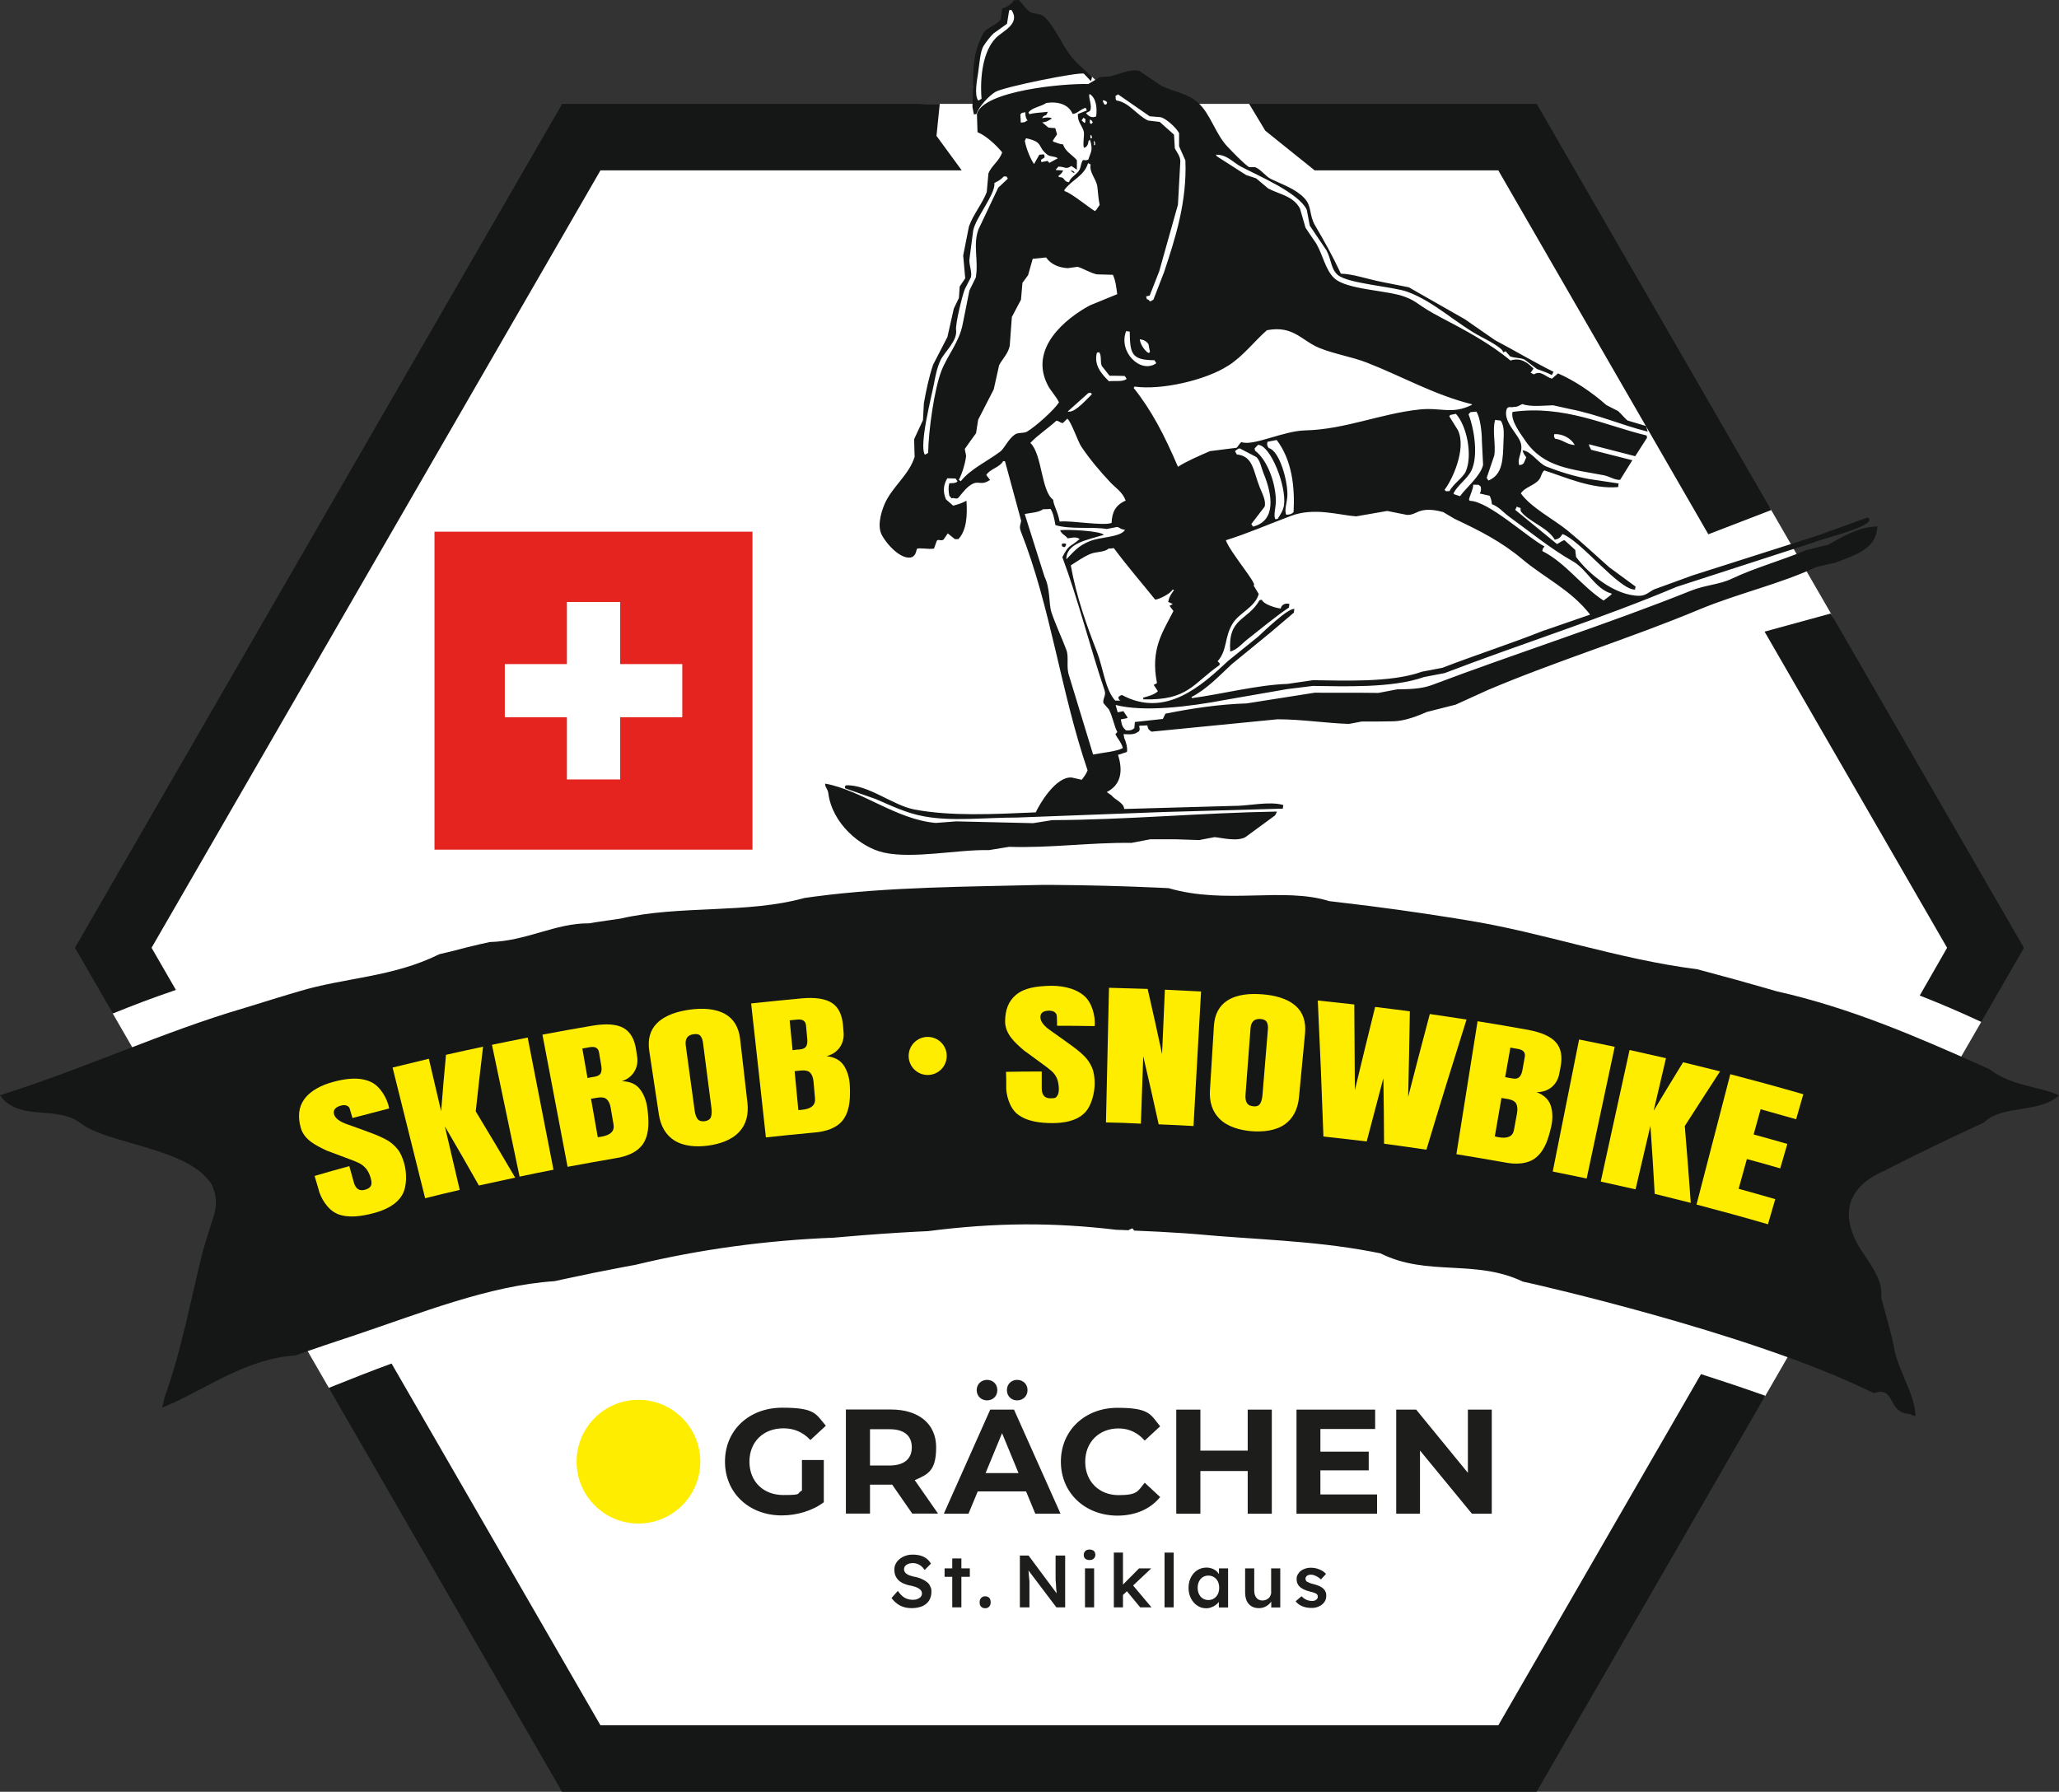 <?xml version="1.0" encoding="UTF-8"?>
<svg id="Ebene_1" xmlns="http://www.w3.org/2000/svg" version="1.1" viewBox="0 0 1827.3 1590.3">
  <rect x="0" y="0" width="1827.3" height="1590.3" fill="#333333" stroke="none"/>
  <!-- Generator: Adobe Illustrator 30.0.0, SVG Export Plug-In . SVG Version: 2.1.1 Build 123)  -->
  <defs>
    <style>
      .st0, .st1 {
        fill: #fff;
      }

      .st0, .st2, .st3 {
        fill-rule: evenodd;
      }

      .st4, .st2 {
        fill: #151616;
      }

      .st5, .st6 {
        fill: #ffed00;
      }

      .st5, .st7, .st8 {
        display: none;
      }

      .st9, .st7, .st3 {
        fill: #e5231f;
      }

      .st10 {
        fill: #1d1d1c;
      }
    </style>
  </defs>
  <g id="Ebene_3">
    <polygon class="st1" points="1108.6 92.2 1038.6 92.2 991.6 74.7 975.9 74.7 969.3 68.2 955.8 59.6 902.3 4.2 891.5 8.7 891.5 16.6 883.2 25.5 870.6 37.9 866.3 62.4 863.7 77 866.3 91 863.7 92.2 821.4 92.2 700.3 104.5 525.7 113.8 473.1 210.2 293.8 505.1 94.5 832.6 100.1 899.6 291.8 1231.7 350 1297.3 511.7 1546.4 746.3 1570 1334.7 1560 1466.3 1357.5 1566.7 1238.8 1631.9 1125.8 1628.1 1081.3 1652.9 1038.4 1701.1 1005.9 1758.3 907 1752.8 825.3 1624.9 544.5 1571.9 452.7 1497.3 356.9 1338.2 122.3 1147 118.8 1108.6 92.2"/>
  </g>
  <g id="Ebene_11" data-name="Ebene_1">
    <polygon class="st4" points="1166.7 151.2 1329.7 151.2 1516.1 474.2 1571.9 452.7 1363.8 92.2 1108.6 92.2 1122.9 116 1166.7 151.2"/>
    <g>
      <path class="st4" d="M1703.7,883.6c18.6,7.2,36.8,15.1,54.6,23.4l37.9-65.7-171.4-296.8-58.8,16.1,162,280.6-24.3,42.4Z"/>
      <path class="st4" d="M152.7,879.8c1.1-.4,2.3-.8,3.4-1.2l-21.6-37.4L532.9,151.2h320.6l-22.4-30.6,2.9-28.4h-335.1L66.5,841.2l33.7,58.3c17.3-7,34.8-13.7,52.5-19.7Z"/>
      <path class="st4" d="M1509.6,1219.6l-179.9,311.7h-796.8l-185.4-321.1c-18.4,6.7-36.9,14.1-55.7,21.6l207,358.5h864.9l202.9-351.5c-19.6-7-38.9-13.4-57-19.2Z"/>
    </g>
    <circle class="st9" cx="691.7" cy="951" r="12.8"/>
    <g>
      <polygon class="st3" points="385.6 754.1 667.8 754.1 667.8 471.9 385.6 471.9 385.6 754.1"/>
      <polygon class="st0" points="448 589.4 503.1 589.4 503.1 534.3 550.4 534.3 550.4 589.4 605.5 589.4 605.5 636.6 550.4 636.6 550.4 691.8 503.1 691.8 503.1 636.6 448 636.6 448 589.4"/>
    </g>
    <path class="st2" d="M866.5,101.2c2.2-6.5,10.9-16,16.8-19.6,7.3-4.4,74-17.9,78.6-16.2,2,2.1,4,4.2,5.9,6.2.2,0,.3-.1.5-.1.3-1.1.6-2.2.9-3.3-6.4-6-15.1-13-20.3-20.4-7.7-10.9-12.3-22.5-20.9-31.8-3.8-4.1-8.9-3.5-13.1-4.9-2.5-.8-8.8-9.1-10.6-11.1-1.6,0-3.1.2-4.7.4-1.6,3.2-6,6-10.2,7.2-.4,3.2-.9,6.5-1.3,9.7-4.4,5.7-12.6,6.7-15.9,13.1-11,20.8-7.7,36.8-9.2,64.5.4,2.2.8,4.4,1.3,6.6.8,0,1.5-.2,2.2-.3ZM868,65c1.2-8.1,1.9-19.4,4.8-24.1,1.7-2.8,6.6-9.2,8.9-11.2,4-2.9,8-5.8,12-8.6.6-4,1.3-8,1.9-12,.5,0,1-.2,1.5-.3.2,0,.3,0,.5,0,8.4,12.3-7.7,18.7-13.7,24.8-11.3,11.4-14.4,34.1-12.8,54.1-.9.5-1.9,1.1-2.9,1.6-3.8-4.9-1-18.9-.2-24.2ZM1666.2,467.2c-16.9.2-32.4,10-43.8,16.3-6.5,1.6-13.1,3.2-19.6,4.8-21.6,9.2-44.9,15.4-65.8,25.3-11.3,5.4-23.5,5.5-36.4,10.7-73.5,29.5-153.8,55-230.1,83.8-9.9,3.7-22.6,3.6-30.4,3.7-5.6,1.1-11.2,2.2-16.8,3.2-18.1-.3-39.1,0-56.5-.2-20.1,3.2-40.3,6.3-60.4,9.5-24.1.8-46.9,4.1-72.1,9.1-.8,1.5-1.5,3.1-2.3,4.7-8.3.9-16.5,1.8-24.8,2.7-.2,1.8-.4,3.6-.5,5.4-2.3,2.1-4,2.3-7.5,2-2.6-2.4-3.7-4.1-4.5-9.7,1.9-.4,3.7-.7,5.6-1.1,0-.2.3-.4.4-.6-1.2-1.9-2.5-3.7-3.7-5.6-1.7.3-3.4.7-5.1,1-.6-2.2-1.2-4.3-1.8-6.5,25.1,6.4,64.6,1.7,97.7-4.6,18.2-3.2,36.4-6.3,54.6-9.5,7.6-.9,15.1-1.9,22.7-2.8,25.5.2,70.1,2.3,98.7-7.9,6.1-1.2,12.2-2.4,18.3-3.5,66.7-25.6,140.8-49,205.7-76.5,40-13,80.1-26,120.1-38.9,12.8-4.9,42.1-11.4,50.2-18.6.3-.4.5-.8.8-1.2,0-.7,0-1.4,0-2.1-.6-.2-1.1-.5-1.7-.7-14.5,5.2-28.9,10.5-43.4,15.7-37.4,11.9-74.9,23.9-112.3,35.8-11.2,4.1-22.3,8.2-33.5,12.2-4,1.9-7.3,5.7-13.1,5.7-21.6,0-44.9-19.2-56.2-34.5-.2-2.1-.4-4.1-.7-6.2-3.2-2.9-6.4-5.8-9.6-8.7-3.1.8-5,3.1-6.7,3.4-12.3-10.1-24.6-20.2-37-30.3.5-1,1-2,1.5-2.9,1.7.9,1.4,1,2.8,1,1.4,1.4-.5,1.8,1.3,4,7.6,9,23.4,13.7,29.5,24.4,4.6-1,5-2.4,6.9-5,16.5,6,49.9,49.5,64.3,49.3.2-.9.4-1.8.5-2.7-7.8-5.7-15.6-11.4-23.3-17.1-12.6-11.1-24.5-22.4-37.4-32.9-11.8-9.6-32.2-20.2-41.1-32.7,3.5-5.5,12-7,16.1-12.1,2.2-2.6,1.9-5.8,4.7-8.3,18.7,6,42.5,16.9,65.6,14.8,0-1.1.3-2.2.4-3.2-8.7-1.3-17.4-2.6-26.1-3.9-13.2-2.4-26.1-6.4-38-11.1-7.1-2.8-13.6-13.9-21.2-14.4.9,3.3,1.8,4,3.3,6.2-.7,1.7-1.4,3.4-2.2,5.2-1.9,1.7-1.5,1-3.4,1.7-.2,0-.3.1-.5.1-2.7-6.2,4.4-12.3.7-21.2-3.2-7.7-15.5-18.3-11.9-28.8,1.5-2.8,3.9-.8,6.5-1.8,3.4.2,5-1.6,7.4-2.5,6.8,2.8,20.5,1.3,27.1,1.1,5.1,1.1,10.3,2.2,15.4,3.4,25.2,5,45.1,14.1,68.7,20-.5-1.7-1-3.3-1.5-5-5.4-1.6-10.8-3.2-16.2-4.8-1.8-.9-6-6.3-8.5-8.4-3.5-1.8-7-3.6-10.5-5.4-12.8-11.3-28.2-21.7-42.9-28.1-1.8,1.6-3.6,3.2-5.4,4.7-5.3-1.3-9.8-7.8-16-3.8-1-.5-2-1-2.9-1.5.8-1.2,1.6-2.4,2.5-3.6-4.7-5.1-11.5-10.3-20.4-7.2-18.5-15.4-40.3-27-61.7-38.2s-19.9-13.7-31.5-18.2c-16-6.2-52.1-6.2-63.3-16.8-7.7-7.3-10-20.5-15.9-30.7-3.2-4.7-6.4-9.3-9.5-14-1.6-5.7-3.2-11.3-4.9-17-6-11.2-18.1-12.5-28.2-17.8-3.6-3-7.1-6-10.7-9l-9-3c-8.6-5.5-17.3-11.1-25.9-16.6-.3-.5-.5-1-.8-1.4,9.9-.2,14.9,6.7,22.1,10.5,14.9,8,51,23,58.5,38.3.9,4.7,1.8,9.5,2.7,14.2,4.9,7.3,9.8,14.6,14.8,21.9,4.6,8.6,3.8,16.5,10,21.8,9.2,7.8,49.2,10.3,61.9,15,24,8.8,43.5,28.5,65.7,40.1,3.6,1.9,20.4,10.5,19,13.7.8-.3,1.6-.7,2.4-1,1.3,1.5,2.7,3,4,4.5,4.6,1.7,8.5,1,12.7,2.8,3.7,2.8,7.4,5.6,11.1,8.4,5.3,2,8.6,3,13.2,5.4.5-1,1-2,1.5-2.9-16.2-8-34.7-19-51.8-28-8.9-6.2-17.9-12.4-26.8-18.6-16.6-9.5-33.2-18.9-49.8-28.4-8-1.6-16.1-3.2-24.1-4.8-12-2.3-25.9-7.2-36.2-7.3-7.7-16.5-14.9-29.1-23-43-5.3-9-2.6-16.9-9.4-24-8.1-8.5-19.1-11.9-29.6-17-4.8-2.3-9.2-8.8-14.1-10.5h-5.3c-5.2-3.4-15.1-13.9-19.4-18.4-10.7-11.4-14.8-28.7-25.9-38.8-9.5-8.7-21.6-9.4-33-15.3-6.5-4.4-12.9-8.8-19.4-13.1-9.1-1.7-18.1,3.4-25.9,5-2.9.2-5.9.4-8.8.6-3.5,2.1-6.9,4.1-10.4,6.2-21.7-.7-92.7,5.9-98.8,26.4.2,5.4.3,10.8.5,16.3,7.8,3.2,16.5,11.4,21.9,17.9-2.5,7.7-9.5,11.8-12.2,18.7-.5,5.5-1,11.1-1.5,16.6-4,10.4-11.9,19.6-15.8,30.5-1.7,8.6-3.4,17.2-5.1,25.8.6,6.7,1.2,13.5,1.8,20.2-1.6,2.4-3.3,4.9-4.9,7.3-.2,3.4-.5,6.8-.7,10.2-1.5,3.1-3,6.2-4.5,9.3-1.9,8.4-3.8,16.9-5.7,25.3-4.2,8.2-8.4,16.4-12.7,24.6-3.7,10.9-6.3,23.4-8.2,34.3-.3,5-.5,9.9-.8,14.9-2.6,5.6-5.2,11.2-7.8,16.8,0,5.2.3,10.5.4,15.7-4.6,15.3-18.7,25.8-25.6,39.7-2.8,5.6-8,19.7-4,28.7,3.6,8,18,24.5,27.7,20.5,2.9-2.1,2.9-3.7,3.9-7.1,1.4-1.4,10.4.6,15.2-.3.8-2.3,1.6-4.5,2.4-6.8,1.2-2.1,3.5.5,6.1-1.2,1.2-1.8,2.5-3.6,3.7-5.5,2.1,1.7,4.2,3.4,6.3,5.1,1,0,2.1,0,3.1,0,7.3-7.6,8.1-21.1,7.2-34.1-3.8,2.1-6.8,3.1-11.8,4.4-2.1-1.9-4.2-3.7-6.4-5.6-3.3-7.9-1.7-13.8,1.2-18.7,2.5.1,4.9.1,7.4.2.5.8,1,1.6,1.5,2.3,0,.2,0,.3,0,.5-2.3,1.6-3.7,1.2-7.1,1.4-1,3.4-.8,6.7,0,11.1.7.7,1.3,1.5,2,2.3.5,0,1-.2,1.5-.3,1.1.3,3.4,1.1,4.7-.4,3.3-4,7.9-10.4,13.4-12.6,4.6-1.9,7.5,1.7,13.7-2.6.3-.1.7-.1,1-.2-1.2-1.5-2.3-3.1-3.5-4.6,3.1-5.4,12-6.7,15-12.4.5.1,1.1.1,1.6.2,4.8,17.5,9.6,35.1,14.3,52.6,0,2.6-2.1,5-.3,9.5,26.8,67.8,35.2,141.5,59.3,212.2-1.3,3.4-3.1,5.6-5.2,8.4-2.9-.7-5.9-1.3-8.8-2-14.1-1.3-28.7,23.6-32,30.9-38.3,1.7-75.5,3.5-107.5-2.5-19.6-3.7-41.2-22.4-61.1-21.5-.3.4-.5.8-.8,1.2,0,.5.2,1,.3,1.5,9,3.2,18.1,6.4,27.1,9.5,13.6,5.8,27.2,12.6,43.1,15.4,25.4,4.6,52.9,1,82.5,1,43.3-1.6,86.6-3.3,129.8-4.9,35.3-1,70.6-2,105.9-3,0-1.1.3-2.2.4-3.2-12.8-3.7-30.9,1-45.2.8-32,.9-64,1.8-96,2.7-.3-5.6-8.2-8-11.3-12.1-1.4-1-2.8-1.9-4.2-2.9,12.9-6.5,14.5-19,10-33,2.6-.9,5.3-1.7,7.9-2.6.9-3.3-1.2-10.2-2.3-12.2-.2-1.2-.5-2.4-.7-3.6,5.5,0,9.2,1,13.7-2.6.9-1.3.7-2,.2-4.3,0-.2.3-.4.4-.6,2.3,0,4.5-.2,6.8-.3.9,4.4,1.6,3.7,3.7,5.6,37.3-3.7,74.5-7.3,111.8-11,21.5,0,43.3,3.5,63.5,4.1,3.7-.7,7.5-1.4,11.2-2.1,9.5,0,19,0,28.4-.2,10.4-.3,22.2-5.1,29.5-8.3,8.5-2.2,17.1-4.4,25.6-6.5,9.4-4.3,18.8-8.5,28.1-12.8,61.5-26.1,126.4-45.9,187.7-71.5,35-14.6,72.2-22.7,104.5-38,5.6-1.2,11.1-2.5,16.7-3.7,19.2-7.5,35.6-12.1,37.2-31.4.4,0,.2-.3,0-.7ZM1370.7,559.4c-30.7,12.2-60.9,21.8-90.6,33.3-6.1,1.2-12.2,2.3-18.3,3.5-27.4,10-72,7.7-96.6,7.5-7.5,1.1-15,2.2-22.6,3.3-26.2.8-59,9.2-84.6,12.6-.2-.3-.5-.6-.7-.9,13.8-7.1,25-19.1,35.6-29,11.5-9.4,23.1-18.9,34.6-28.3,6.9-5.9,13.9-11.8,20.8-17.7,0-1.1.3-2.2.4-3.2-5.4-1.1-27.3,20.1-32.2,24.6-8.8,7.1-17.6,14.3-26.5,21.4-23.5,22-55.6,51.3-94.4,30.3-.6.3-1.3.6-1.9.9-.4.4-.9.9-1.3,1.3.8,2.2.5,2,2.1,2.8-1.6,0-3.2,0-4.8,0-8.9-9.8-10.6-28.7-16.2-43.3-9.1-23.4-18.2-48.6-23.2-76.7,5.2-3.2,11.1-7.6,17.5-10.2,5.1-2.1,12.7-1.4,16-4.7,1.6,0,3.1-.2,4.7-.4,12.1,16.3,24.6,30.6,36.7,45.7,3.5-.2,13.7-5.4,15.2-8.7.5,0,1.1,0,1.6.2-2.1,2.7-4.3,5.8-5,9.4,0,.4-.2.7-.3,1.1,1.4.6,2.7,1.2,4.1,1.9-1,.5-1.9,1.1-2.9,1.6,1.2,1.5,2.3,3.1,3.5,4.6-9.6,18.8-20.6,33.9-14.6,64-1,.5-1.9,1.1-2.9,1.6,1.2,1.9,2.5,3.7,3.7,5.6-3.1,3.1-8.7,4.5-13.1,5.7,0,.5.2,1,.3,1.5,39.6,1.1,43.8-14,67.5-30.4.3-2.4,0-1.5-1.7-3.4,8.7-9.7,5.9-21.1,13.1-33.1,6.1-10.2,20-14.5,23.4-26.6-1.5-2.5-3.1-5-4.6-7.6,4.3-.3-20.8-29.3-24.6-40.1,18.5-5.7,38.8-14.5,58-21.7,20.6-7.7,42.5-.6,57.6.5,9.2-1.6,18.4-3.2,27.6-4.8,5.8,1.2,11.7,2.3,17.5,3.5,4.6.2,7.3-1.8,11-3.2,7.2-2.6,15.6-.8,21.2.7,3.4,2,6.7,4,10.1,6,22.1,10.4,41.7,20.3,60.2,35.9,20,16.8,43,27.1,60.1,49.1-13.5,4.6-27,9.3-40.5,14ZM959.7,396.5c7.6,11.3,16.5,21.8,25.6,31.5,4.7,5,10.9,8.6,13.7,16.3-9.1,4-12.1,10.3-12.5,19.8-7.4,2.9-35.5-2.3-46.1-1.2-1.8-9.5-5.2-13.7-5.8-19.4-10.7-7.6-9.6-40.3-20.2-50.4,6.8-7.2,15.6-12.8,23.1-19.7,2.9.4,2.8,1.7,5.7,2.1,1.3-1.3,2.7-2.6,4-3.9,3.5,2.5,9.3,20.2,12.5,24.9ZM947.8,365c6-5.4,12-10.7,18-16.1.7-.1,1.4-.3,2-.4.4.4.9.9,1.3,1.3-3.9,3.7-14.5,16-20.2,15.5-.3.1-.7.1-1,.2,0-.2,0-.3-.1-.5ZM1024.5,319.7c.5.8,1,1.6,1.5,2.3,0,.2,0,.3,0,.5-13.7,9.5-33.8-10.1-26.6-28.6,1.1.1,2.2.3,3.2.4.3,19.6,1.5,25.3,21.8,25.4ZM1011.5,301.1c3.3.4,5.9,1.7,7.7,4.3.5,2.4.9,4.7,1.4,7.1-.5.3-1,.5-1.4.8-3.5-2.1-7.3-7.9-7.7-12.2ZM998.2,333.7c.5.8,1,1.6,1.5,2.3,0,.2,0,.3,0,.5-3.8,2.6-9.8,1.2-15.5,1.9-5.7-5.6-13.9-14-10.7-25.4.7-.1,1.4-.3,2-.4,2.4,3.4.7,8.1,2.3,12.2,2.3,2.9,4.6,5.8,6.9,8.7,4.6,0,9,0,13.4.2ZM1126,397.7c-1.5-1.9-1.8-3.3-1.1-5.6,2.7-.5,5.4-1,8.1-1.6,13.5,17.6,16.3,41.7,15,64.1-2,1.8-2.9,2-6.4,2.3-2.2-3.7.8-11.4.9-17.1.5-12.5-6.8-39.7-16.5-42.1ZM1139.5,448.4c-.7,4.7-3.3,8.5-5.6,12.1-.7,0-1.4.3-2,.4-2.1-3.4.6-11,.4-17-.5-17.9-8.8-36.8-18.5-43.9,0-.7-.3-1.4-.4-2,1-1.1,2-2.1,3.1-3.2,11.2.4,25.4,37,23,53.6ZM1114.9,405.6c3.6,3.3,4.3,9.2,6.5,14.6,7.8,18.8,11.4,42-9.4,47.2-.5-.8-1-1.6-1.5-2.3,3.9-5.2,7.9-10.3,11.8-15.4,1.6-5.3-2.6-12.7-4.3-17.1-6-15.1-5.7-27.6-20.4-29.3-.5-1-1.1-1.9-1.6-2.9.9-.7,1.8-1.4,2.8-2.1.5-.1,1-.2,1.5-.3,4.8,2.5,9.7,5.1,14.6,7.6ZM1293.8,381.7c-2.5-4.1-5.1-8.2-7.6-12.2.3-.4.6-.8.8-1.2,1.7-.3,3.4-.7,5.1-1,10.1,11.3,14.7,37.2,8.8,51-2.3,5.5-11.2,11.1-14.5,17.6-1,0-2.1.1-3.1.1-.4-.4-.9-.9-1.3-1.3,6.3-7.9,19.9-36.2,11.8-53ZM1339.2,458.5c18.3,13.2,37,28.6,56.7,39.7,12.7,7.2,19.6,24.6,34.5,28.7.5.6-5.9,5-7.3,6.1-19.5-12.7-33.4-33.3-54.3-43.9.2-2.7.7-2.3,1.9-4.1-15.7-8.4-49.6-40.2-66.3-40.5-.2-.3-.5-.6-.7-.9.7-4.5,3.4-7.9,3.8-13.4,1.6,0,3.2.1,4.8.1.6.6,1.3,1.2,1.9,1.7.3,2.7.2,4.3-1,6,2.9.7,5.9,1.3,8.8,2,1.2,2.5,1.8,4.4,2,7.5,5.9,2,10.3,7.4,15.2,11ZM1326.9,372.7c1.6.2,3.2.4,4.9.6,3.6,4.9,2.7,13.5,2.5,18.5-.5,15.3-.4,29.5-13.4,34.7-.5-.8-1-1.6-1.5-2.4,2.3-6.6,4.5-13.2,6.7-19.8,1.6-9.6-2-22.3.8-31.6ZM1315.1,390.8c.3,7.3.7,14.6,1.1,21.9-2.5,10-14.5,19.6-20.5,27.7-1.7-.6-3.4-1.1-5.1-1.7-.2-.3-.5-.6-.7-.9,4-7.5,12.6-13.1,16.1-20.5,5.6-12,3-34.6-2.7-49.6.6-.6,1.2-1.3,1.7-1.9,1.7-.2,3.5-.3,5.2-.5,3.6,5.2,5,19.6,4.9,25.5ZM1090.3,324.4c13.3-8.7,22.3-20.9,34-31.3,23.6-4.6,30.8,9.4,46.8,15.8,13.9,5.6,28.2,7.6,42.1,13,30.8,12,59.7,28.6,93.1,36.9,0,.2,0,.3,0,.5-17.7,8.8-27.1,2.2-46.1,4.1-34.4,3.5-66.6,17.8-101.9,18.6-19.3.4-46.1,14.2-56.5,10.4-2.3,1.6-2.7,3.6-4.3,5-7.9,1-15.8,2-23.7,3-9.7,4.2-21.2,9.2-28.4,13.9-12.1-28.3-23.5-50.2-39.3-70,.3-.4.5-.8.8-1.2,23.6,3.4,63.2-5.6,83.3-18.7ZM992.3,83.8c9.3,6.5,18.7,12.9,28,19.4,3.2.3,6.4.5,9.6.8,5,1,14.3,9.7,16.5,14.2,0,3.9,0,7.7,0,11.6,1.9,4.2,3.7,8.4,5.6,12.6,1.5,36.9-9,69.2-18.9,99.1-3.2,8.2-6.3,16.3-9.5,24.5-1,.5-1.9,1.1-2.9,1.6-1.2-1.3-1.1-1.6-3-2.1-.2-.8-.3-1.7-.5-2.5,1-.2,2-.4,3.1-.6,2.8-7.2,5.7-14.4,8.5-21.7,5.5-19.7,11-39.4,16.6-59.1.7-12.8,1.4-25.6,2.1-38.4,0-4.9-3.5-8.4-4.9-11.7-.2-4-.5-8-.7-12-4.2-3.8-8.5-7.5-12.7-11.3-3.4-.4-6.8-.8-10.2-1.2-9.6-4.2-17.1-16.4-28.2-17.8-1.1-1.9-.5-1-.8-4.1.7-.3,1.4-.8,2.2-1.3ZM982.6,90.9c-.2.6-.5,1.1-.7,1.7-.5.1-1,.2-1.5.3-.9-1.2-1.2-1.6-1.8-3.9,2.4.3,2.6.4,4,1.9ZM975.9,181.9c-1,1.4-1.9,2.8-2.9,4.2-.4.4-.9.9-1.3,1.3-5.7-3.5-21.6-16.5-26.6-17.6-.2-.3-.5-.6-.7-.9,6.5-9.3,17.8-12.5,21.2-24.1.8.4,1.6.8,2.3,1.1-1.3,7.5,4.6,12.1,5.9,19.4.6,4,.8,10.3,2.1,16.6ZM968.8,120.5c0,.7.3,1.4.4,2-.5.1-1,.2-1.5.3,0-1,0-2.1,0-3.1.4.2.8.5,1.2.8ZM967.2,109.2c0-1.1,0-2.1,0-3.1,1.5.7,1.5.6,2.5,2.2,0,.2,0,.3,0,.5-.4.4-.9.9-1.3,1.3-.4-.3-.8-.6-1.2-.9ZM970.7,124.9c1.3,1.3,1.1,1.4,1.2,3.5-.3.2-.6.5-.9.7,0-1.4-.2-2.8-.3-4.2ZM966.9,83.4c6.1,3.4,6.9,12.9,5.9,19.9-3.7,1.8-7-.2-9-3,1.1-.6,2.2-1.1,3.4-1.7,2.7-4.4-1.7-11.8-.3-15.2ZM928.4,91.4c10.4-1.6,20,1.2,23.5,9.7,3.9-.1,6.3-3.6,11.1-5.3.2,0,.3-.1.5-.1.3.6.6,1.3.9,1.9,0,.2,0,.3,0,.5-2.6,1-5.2,2.1-7.8,3.1-.4,6.5,2.9,9.3,4.9,14.4,1.4,3.5-.7,9.8.3,15.2.2.1.4.3.6.4,2.6-1.3,3.3-3.1,3.6-6,.4-.4.9-.9,1.3-1.3,3,9.7.7,10.7-1.4,17.7-1.8.8-2.8.7-4.7.4-2.1,2.6-1.6,5.5-3.1,8.5-2.1,4.4-8,6.4-9.4,11.3-5.4-.7-3.1-4.7-8.8-4.6-.2-.3-.5-.6-.7-.9,1.9-1.7,3.4-2.6,4.3-5-2.1-.1-4.3-.2-6.4-.4,0-.2,0-.3,0-.5.7-.8,1.4-1.7,2.2-2.5,5.7-.2,6.4,3,11.5-.6,1.6,1.1,3.2,2.2,4.9,3.3v-8.4c-3.7-4.6-10.4-7.7-12.2-14-3.5-.3-5.1-1.4-8.9-2.5,0-.3,0-.7-.2-1,1.2-1.8,2.5-3.6,3.7-5.5-.5-1.8-1.1-3.7-1.6-5.5-2-.2-3.9-.3-5.9-.4-1.9-1.3-3.9-3.4-5.7-4.7,4.1-.3,5.3-1.5,8.3-3.2,0-.2,0-.3,0-.5-2-1-5.3-.7-8.4,0,1-1.7,1.2-2,3.7-2.8.5-1,1-2,1.5-2.9-7,.9-10.7.7-16.5,2.1-.3-.5-.5-1-.8-1.4,3-4.5,11.4-5.3,15.8-8.5ZM962.9,109c-.2,0-.3.1-.5.1-.8-.7-1.7-1.4-2.5-2.2.5-.8,1.1-1.6,1.6-2.4.6.4,1.2.8,1.8,1.2,0,2.1,0,2-.4,3.3ZM926.6,137c-1.4.1-2.8.2-4.2.3-1.6,2.8-3.2,5.5-4.7,8.3-2.5-3.3-6.9-13-8.2-20.6.4-.8.8-1.6,1.1-2.3,16.2,3.5,9.4,7.5,19.2,14.8,2.5,1.8,6.5,1,9,3-2.5,1.4-5.1,2.7-7.6,4.1-.5-.6-.9-1.2-1.4-1.8-1.5.3-3,.6-4.6.9-.3.1-.7.1-1,.2,0-.7-.3-1.4-.4-2,1.1-.7,2.2-1.5,3.3-2.2-.1-1-.3-1.8-.5-2.7ZM906.9,100.2c1-.2,2-.4,3-.6.3,4.2.2,4.4,2,7.5-.3.1-.7.1-1,.2-1.4,1.5-2.2,1.2-5,1.5,0-2.4-.2-4.9-.4-7.3.5-.4,1-.8,1.4-1.3ZM835.5,329.1c-6.4,16.5-11.5,53.2-11.8,72.9-1,.5-1.9,1.1-2.9,1.6-5.4-8.3,6.1-52.5,8-62.7,1.5-7.8,2.8-14.5,5.9-21.2,3.4-7.2,15.2-17.2,13.8-26.9-.7-5.1,5.3-30,7.8-36.3,1.8-3.5,3.6-7,5.4-10.5,1-5-1.5-9.5-1.4-15.5,1.1-8.7,2.3-17.3,3.4-26,2.3-11.5,20-32.4,18.8-42.1,3.3-1.7,5.2-2.5,8.4-5.8,2.8,0,2.3-.3,3.5,2-2.8,2.7-5.7,5.3-8.5,8-5.9,12.4-11.8,24.8-17.6,37.1-5,13.9.3,27.6-2.3,42.6-1.9,3.9-3.8,7.8-5.7,11.6-2,9.9-3.9,19.7-5.9,29.6-3.2,16.5-13.3,27.3-18.9,41.6ZM900.6,385.7c-5.8,4-9.3,12.4-12.9,15.1-11.4,8.6-26.6,15.5-35,26.3-.6-.4-1.2-.8-1.8-1.2,2.9-5.1,5.9-15.3,6.5-21.3-.4-2-.8-4.1-1.2-6.1,3.3-4.7,6.6-9.4,10-14,.6-4,1.3-8,1.9-12,4.6-9,9.2-17.9,13.8-26.9,1.6-7.2,3.2-14.3,4.8-21.5,3-5.7,7.9-10.1,9.4-17.1.6-8.6,1.3-17.1,1.9-25.7,2.7-5.1,5.4-10.2,8.1-15.3.4-5,.9-10,1.3-15,1.7-2.3,3.4-4.5,5-6.8,1.4-4.8,2.7-9.7,4.1-14.5,4-.4,7.9-.8,11.9-1.2,4.1,6.1,11.4,9.1,19.2,9.5,2.9-.4,5.8-.8,8.7-1.2,5,1.4,11.4,5.5,17.1,6.7,4.8.1,9.5.3,14.3.4,2.5,5.8,2.9,10.5,3.8,17.2-8.1,3.3-16.3,6.7-24.4,10-20.7,11.2-54.8,38-36.9,71.4,2.4,4.4,7,9.3,9.6,14.5-3.6,6.4-21.4,22.1-28.2,26-3.4,2-7.6.4-11,2.7ZM970.1,669.7c-7.1-23.4-14.3-46.8-21.4-70.2-2.6-7.5,0-16-2.2-22.3-3.8-10.4-9.5-22.2-13.4-33.8-2.5-7.7-.8-20.6-6.1-31.5-5.9-18.6-11.7-37.1-17.6-55.7,3.8-.9,13-1.3,16.1-4.2,2.3,0,4.5-.2,6.8-.3,2.3,3.1,3.5,9.4,4.4,14.4,13.8,4,32.5,1.2,45.5,3.4,3-.6,6.1-1.2,9.2-1.8,2.2.3,3.2,2.3,6.8,2.4,0,.2,0,.3,0,.5-4.4,6.3-21.1,5.8-30.8,9.6-10.7,4.2-14.6,9.7-21.1,16.2,0-14.4,18.5-17.1,33.3-21.7-2.6-3.5-31.9-5-38.8-4.1,1.6,3.8,4.5,4.2,6.7,7.2,3.8-.3,6.9-1.9,10.7.6-10.1,8.6-9,4-15.4,16.1,13.8,36.9,24.7,80.4,37.5,118.3,1.6,4.6-2.1,7.9-1,11.3,1.6,1.8,3.2,3.6,4.7,5.4,3.4,6.1,4.7,14.9,7.6,20.2-.6.6-1.2,1.3-1.7,1.9,1.9,4.1,4.7,6.4,6.5,11.9,0,.2,0,.3,0,.5-6,3.1-17.2,3.9-26.5,5.7ZM950,151.5c1,.7,2,1.4,3,2.1.2,0,.3-.1.5-.1,0-.2,0-.3,0-.5-1.4-1.5-.8-1.4-3.4-1.5ZM1461.7,388.5c0-.7-.3-1.4-.4-2-35.8-8.5-73.1-27.4-119-20.9-1.8,7.9,7.5,19.8,11.2,25.3,16.3,24.2,41,25.4,69.8,30.9,5.2,1,9.4,4.3,14.5,4.1,3.2-5.2,6.4-10.4,9.7-15.6.4-.6.8-1.2,1.2-1.8-12.2-3.1-24.4-6.2-36.6-9.3-.6-1.1-1.1-2.2-1.7-3.4,0-.5-.2-1-.3-1.5,13.7,3.5,27.4,7,41.1,10.6,3.5-5.6,7-11,10.5-16.4ZM1380.2,389.4c-1.3-1.9-1.2-1.8-.8-4.1,7.4-.4,14.9,3.7,18.2,9.7-7-.3-10.7-4.8-17.4-5.6ZM946.2,482.9c-1.3-.7-1.5-.7-3.8-.3,0,.7,0,1.4,0,2.1,2.5,1.6,3,1,3.9-1.8ZM1136.6,540.1c-4.4-.5-14.9-3.5-16.8-7.8-.7,0-1.4.3-2,.4-10.8,18.9-28.2,15-26,45.6,6.3-1.8,10-6.7,14.4-10.2,12.2-9.5,25.2-20.5,37.7-28.9,0-1.1.3-2.2.4-3.2-3.6-1-7.1.7-7.7,4.1ZM933.8,727.9c-5.6.9-11.3,1.8-16.9,2.7-22.8-.5-45.6-1.1-68.3-1.6-6.1.5-12.1.9-18.2,1.4-35.4-3.2-65.7-29-98-34.9-.5,3,2.2,4.6,2.7,8.4,3.3,26.9,28.5,48.2,49.2,52.8,26.5,5.8,65.1-2.8,93.4-2.2,6-1,11.9-1.9,17.9-2.9,36.4,1.2,72.8-4,108.5-3.5,5.6-1.1,11.2-2.2,16.8-3.2h22.1c7.1.2,14.1.4,21.2.7,4.6-.9,9.2-1.8,13.7-2.6,6.1.5,19.8,4.2,27.4,0,8.8-6.4,17.6-12.9,26.3-19.3.5-1,1-2,1.5-2.9,0-.2,0-.3,0-.5-66,1.1-134.7,7.4-199.2,7.6Z"/>
    <path class="st4" d="M1654.2,1232.3c2.2,1,4.4,2.1,4.4,2.1,1.6.8,3.1,1.5,4.3,2.1,19.9-6.7,11.4,17.4,31.8,18.5,1.7.7,3.4,1.4,5.2,1.9,0-19.1-17-43.2-19.2-62.5-.8-2.5-1.4-5.1-1.8-7.8-.8-2.9-1.5-5.8-2.3-8.7-1.5-5.8-3.1-11.6-4.7-17.4-.8-2.9-1.6-5.8-2.4-8.8,1.7-12.4-5.8-24.4-14-36.5-1.6-2.4-3.3-4.8-4.9-7.3-18.7-31.1-10.2-55.3,22-68.9,2.9-1.5,5.8-2.9,8.6-4.4,23.4-11.9,47.2-23.4,71.3-34.5,2.7-1.2,5.4-2.5,8.1-3.7,15.7-16.1,49.7-8.1,66.7-24.2-17-8.1-42.5-8.1-61.6-23.2-3-1.3-5.9-2.6-8.9-4-56.6-25.2-115-50.6-180.1-65.2-3.4-1-6.7-2-10.1-2.9-16.8-4.9-33.6-9.5-50.5-14-3.4-.9-6.8-1.8-10.1-2.7-69.7-8.7-137.7-32.9-204.6-43.5-3.4-.6-6.9-1.1-10.3-1.7-33.7-5.4-67.4-10.1-101.2-14-3.4-.4-6.8-.8-10.2-1.2-40.8-12.8-91.8,3.3-142.5-11.5-3.3-.2-6.7-.3-10.1-.5-31.2-1.4-62.3-2.2-93.5-2.4h-9.4c-62.8,1.6-135.3,1.6-200.9,10.3-3.1.4-6.2.8-9.4,1.3-51,14.2-110.5,6.1-163.2,18.3-3.2.4-6.4.9-9.6,1.4-3,.4-6,.9-8.9,1.3-3,.5-6.1.9-9.3,1.5-30.1-.3-55.6,15.8-88.2,16.6-2.8.6-5.7,1.3-8.6,1.9-8.7,2-17.4,4.2-26,6.5-3.4.8-6.8,1.6-10.2,2.4-41.4,20.6-83.9,20.6-125,33.1-3.2.9-6.4,1.9-9.5,2.8-9.5,2.9-19.1,5.8-28.6,8.8-3.2,1-6.4,2-9.8,3-72.5,21.2-140.5,53.4-217,77.5,15.3,21.7,44.4,10.9,65.3,21,2.3,1.1,4.6,2.5,6.8,4.2,29.9,23,140.4,23,116,86.8-.9,2.9-1.8,5.8-2.7,8.7-.9,2.9-1.8,5.8-2.7,8.7-.9,2.9-1.8,5.8-2.6,8.7-10,38.9-18.5,87.2-34.2,130.4-.6,2.9-1.3,5.8-1.9,8.7,1.6-.7,3.2-1.4,4.9-2.1,1.6-.7,3.2-1.4,4.9-2.1,33.5-15.5,67.5-39.6,108.2-42,3.2-1.2,6.5-2.3,9.8-3.5,11.5-4,23.1-7.9,34.6-11.7,1.7-.6,3.4-1.1,5.2-1.7,62.6-21,122.1-45.2,180.5-49.1,3.4-.8,6.8-1.5,10.2-2.2,17.1-3.7,34.2-7.2,51.3-10.4,3.4-.6,6.9-1.3,10.3-1.9,56.8-13.7,116.3-21.8,176.1-24.1,3.5-.3,6.9-.6,10.4-.9,20.8-1.8,41.7-3.3,62.6-4.4,3.5-.2,7-.4,10.5-.5,60.7-7.8,111.7-7.8,167.2-1.2,3.4,0,6.9.3,10.4.4h.5c0-.4,3.4-1.8,3.5-1.6.5.6,1,1.2,1.4,1.9,15.1.6,30.2,1.4,45.2,2.4,3.4.2,6.8.5,10.3.8,51.1,4.8,101.8,5.5,153.8,15.2,3.1.6,6.1,1.2,9.3,1.8,41.6,20.9,84.1,4.8,126.4,25.1,2.7.6,5.9,1.3,9.5,2.1-.4,0,185.5,41.7,293.2,92.7Z"/>
    <g>
      <circle class="st7" cx="692.8" cy="951" r="12.8"/>
      <circle class="st5" cx="822.9" cy="938.2" r="16.9"/>
      <g class="st8">
        <g>
          <path class="st6" d="M298.4,1077.8c-8.2-3.4-14.8-14-16.6-22.3-1.3-4.5-2-6.7-3.3-11.2,10.2-3,20.5-5.9,30.8-8.7,1.6,5.7,2.4,8.6,4,14.4,1.6,5.7,4.8,7.9,9.8,6.6,2.8-.8,4.5-1.9,5.3-3.4s.8-3.7,0-6.6c-1-3.8-2.5-6.7-4.3-8.9-1.9-2.1-4-3.8-6.3-4.9s-6.4-2.8-12.3-4.9c-6.5-2.5-9.8-3.7-16.3-6.1-9.3-4.5-19.9-9.3-23-20.3-2.7-9.7-1.9-18.3,3-25.1,5.9-8.3,16.1-12.9,25.6-15.5,10.5-2.9,23.3-4.9,33.7,0,8.3,3.8,14.7,14.9,16.2,23.5-10.9,2.8-21.7,5.6-32.6,8.5-.9-3.2-1.4-4.7-2.3-7.9-.4-1.5-1.3-2.6-2.8-3.1-1.4-.6-3.2-.6-5.3,0-2.5.7-4.2,1.7-5.2,3s-1.2,2.8-.8,4.5c1,3.8,5.1,6.8,12.1,9.2,8.8,3.1,13.2,4.7,22,8,5.1,1.9,9.4,3.9,13,5.9,3.5,2,6.6,4.7,9.3,8,2.7,3.3,4.5,7.7,5.9,12.6,2.3,8,2.7,20.4-1.8,28.1-5.2,9-15.8,13.6-25.2,16.1-10.3,2.7-22.4,4.8-32.6.6Z"/>
          <path class="st6" d="M376.7,1064.1c-9.6-38.7-19.3-77.3-28.9-116,10.7-2.6,21.5-5.2,32.2-7.8,3.6,15.5,7.3,31.1,10.9,46.6,1.3-16.7,2.7-33.4,4.3-50.1,11-2.5,21.9-4.9,32.9-7.2-2.3,19.1-4.4,38.2-6.5,57.4,11.8,19.5,23.5,39.1,35,58.8-10.7,2.3-21.5,4.6-32.2,7-9.9-17.6-20-35-30.2-52.5,4.4,18.8,8.8,37.6,13.2,56.4-10.2,2.3-20.4,4.8-30.7,7.4Z"/>
          <path class="st6" d="M460.5,1044.9c-8.2-39-16.3-78-24.5-117,10.5-2.2,21.1-4.3,31.7-6.4,7.6,39.1,15.3,78.2,22.9,117.3-10.1,2-20.1,4-30.1,6.1Z"/>
          <path class="st6" d="M480.8,918.9c14.8-2.8,29.7-5.5,44.6-8,12-2,21.1-1.3,27.2,2,6.1,3.4,9.9,9.8,11.3,19.3.3,2.1.5,3.1.8,5.2,2,10.3-3.4,19.6-13.4,22.8,7,.2,12.2,2.4,15.7,6.7,3.5,4.2,6.1,10.5,7,17.9,1.1,9.5,2,20.7-3.1,29.7-5,8.8-15.8,12.7-25.4,14.1-14.1,2.4-28.3,5-42.4,7.6-7.5-39-14.9-78.1-22.3-117.3ZM527.3,956.2c2.8-.5,4.5-1.6,5.3-3.2.7-1.7.9-3.9.4-6.6-.8-4.7-1.2-7.1-2-11.8-.7-3.8-3.3-5.4-8-4.6-2.7.5-4.1.7-6.8,1.2,1.8,10.5,2.8,15.7,4.6,26.2,2.5-.5,3.8-.7,6.5-1.2ZM543.9,998.7c-1-5.9-1.5-8.8-2.5-14.7-.6-3.6-1.8-6.1-3.5-7.7s-4.4-2.1-8-1.5c-2.4.4-3.6.6-6,1,2,11.4,4,22.8,6,34.1,1.3-.2,1.9-.2,3.1-.4,8.3-1.4,11.9-5,10.9-10.8Z"/>
          <path class="st6" d="M597.7,1012.7c-7.4-4.8-12-12.5-13.6-23.1-2.8-18.8-5.6-37.5-8.5-56.3-1.5-10.2.7-18.5,6.9-24.6,7.6-7.5,18.9-10.6,29.2-12s22.1-1.3,31.4,4c7.5,4.3,11.9,11.7,13.1,21.9,2.2,18.8,4.4,37.7,6.5,56.5,1.2,10.7-1.1,19.4-7.1,25.9-7,7.7-17.8,11-27.8,12.4-10,1.3-21.3.9-30.1-4.7ZM630.3,992.1c.7-2,.9-4.6.5-7.9-2.5-19.3-5-38.6-7.5-58-.3-2.6-1.1-4.6-2.2-6.1-1.2-1.5-3.2-2-6.1-1.6-5.5.7-7.8,4.1-7,10.1,2.6,19.3,5.3,38.5,7.9,57.8.5,3.4,1.4,5.9,2.7,7.5s3.5,2.2,6.4,1.8c2.8-.5,4.6-1.6,5.3-3.6Z"/>
          <path class="st6" d="M666,891.2c15-1.6,29.9-3.1,44.9-4.5,12.1-1.1,21.1.3,26.9,4.1,5.8,3.8,9,10.6,9.8,20.2.2,2.1.2,3.2.4,5.3,1.2,10.4-4.9,19.2-15.1,21.7,6.9.7,11.9,3.4,15.1,7.9,3.1,4.5,5.3,10.9,5.6,18.4.4,9.6.4,20.8-5.4,29.4-5.7,8.4-16.7,11.4-26.4,12.1-14.2,1.3-28.5,2.8-42.7,4.3-4.4-39.7-8.7-79.3-13.1-118.9ZM709.4,932c2.8-.3,4.6-1.2,5.5-2.8s1.2-3.8.9-6.6c-.4-4.8-.6-7.2-1.1-11.9-.4-3.9-2.9-5.6-7.6-5.2-2.8.3-4.1.4-6.9.7,1,10.6,1.5,15.9,2.6,26.5,2.6-.3,3.9-.5,6.6-.7ZM722.6,975.6c-.5-5.9-.8-8.9-1.3-14.8-.3-3.6-1.3-6.3-2.9-8-1.6-1.7-4.2-2.4-7.9-2.1-2.4.2-3.6.3-6,.6,1.1,11.5,2.2,23,3.3,34.5,1.3,0,1.9,0,3.2-.2,8.3-.7,12.2-4.1,11.6-10Z"/>
          <path class="st6" d="M902.4,989.5c-7-5.5-10.5-17.4-10-25.9,0-4.7,0-7-.2-11.7,10.6-.2,21.1-.3,31.7-.3v14.9c0,5.9,2.6,8.9,7.6,8.9s4.8-.6,5.9-1.9c1.1-1.2,1.7-3.4,1.7-6.3s-.6-7.1-1.8-9.7c-1.2-2.6-2.8-4.7-4.8-6.4-1.9-1.7-5.4-4.4-10.4-8-5.6-4.1-8.4-6.1-14-10.2-7.8-6.8-16.6-14.3-16.7-25.7,0-10.1,3-18,9.4-23.4,8-6.8,18.9-7.7,28.5-8.2,10.7-.5,23.6,1.4,32.2,8.8,7,5.9,10.2,18.2,9.4,26.9-11.1-.2-22.3-.3-33.4-.3,0-3.3,0-4.9-.2-8.2,0-1.6-.6-2.8-1.8-3.8-1.2-.9-2.9-1.4-5.1-1.4s-4.5.5-5.8,1.5-1.9,2.4-1.9,4.2c0,3.9,3.1,7.9,9.2,12.1,7.6,5.4,11.4,8,18.9,13.5,4.4,3.2,8,6.2,10.9,9.1,2.9,2.9,5.1,6.2,6.8,10.1,1.7,3.9,2.3,8.6,2.4,13.8,0,8.4-2.7,20.4-9.1,26.6-7.3,7.2-18.6,8.9-28.4,8.9-10.2,0-22.4-1.2-31-7.9Z"/>
          <path class="st6" d="M980.9,996.8c.9-39.8,1.8-79.7,2.7-119.5,11.4.3,22.8.6,34.3,1,4.4,19.2,8.7,38.5,12.8,57.8.8-19,1.6-38.1,2.5-57.1,10.7.5,21.4,1,32.1,1.6-2.2,39.8-4.5,79.6-6.7,119.4-10.3-.6-20.6-1.1-30.9-1.5-4.4-20.2-9-40.3-13.7-60.4-.7,19.9-1.4,39.9-2.1,59.8-10.4-.5-20.7-.8-31-1.1Z"/>
          <path class="st6" d="M1081.6,993.6c-6.2-6.2-9.1-14.8-8.4-25.4,1.2-18.9,2.3-37.9,3.5-56.8.6-10.3,4.6-17.9,11.8-22.6,9-5.8,20.7-6.4,31.1-5.6,10.4.8,21.8,3.3,29.8,10.4,6.4,5.7,9.1,13.9,8.2,24.2-1.8,18.9-3.6,37.8-5.4,56.7-1,10.7-5.2,18.7-12.3,23.9-8.5,6.1-19.7,7-29.8,6.3-10.1-1-21.1-3.8-28.5-11.1ZM1117.7,980.3c1.1-1.8,1.8-4.3,2.1-7.6,1.6-19.4,3.2-38.8,4.8-58.3.2-2.6,0-4.7-.9-6.4s-2.7-2.7-5.6-2.9c-5.5-.4-8.5,2.4-8.9,8.4-1.5,19.4-2.9,38.8-4.4,58.1-.3,3.4,0,6.1,1.1,7.9s2.9,2.9,5.9,3.1c2.8.2,4.8-.6,5.9-2.3Z"/>
          <path class="st6" d="M1173.9,1009.3c-1.4-40.2-3.1-80.5-5-120.7,10.8,1.1,21.6,2.3,32.4,3.5.2,25.3.4,50.7.5,76,5.9-24.6,11.9-49.2,18-73.8,10.3,1.2,20.5,2.6,30.8,3.9-.4,25.3-.9,50.6-1.5,75.9,6.3-24.5,12.7-49,19.2-73.5,10.9,1.6,21.8,3.2,32.6,4.9-12.1,38.4-24,76.9-35.6,115.5-12.5-1.9-25.1-3.6-37.6-5.3,0-19.4-.3-38.8-.6-58.2-5,18.7-9.9,37.5-14.8,56.2-12.7-1.5-25.6-3-38.4-4.4Z"/>
          <path class="st6" d="M1310.7,907c14.9,2.4,29.8,4.9,44.6,7.6,12,2.2,20.3,5.9,24.9,11.1,4.6,5.2,6,12.6,4.1,22.1-.4,2.1-.6,3.1-1,5.2-1.6,10.4-9.9,17.2-20.3,16.9,6.5,2.5,10.7,6.4,12.5,11.6s2.2,11.9.5,19.2c-2.2,9.4-5.1,20.1-13,26.9-7.7,6.6-19.2,6.6-28.7,4.6-14.1-2.5-28.3-4.9-42.4-7.2,6.2-39.3,12.5-78.6,18.8-118ZM1341.8,957.8c2.8.5,4.8,0,6-1.3,1.3-1.3,2.2-3.4,2.7-6.1.8-4.7,1.3-7.1,2.1-11.8.7-3.8-1.3-6.2-6-7-2.7-.5-4.1-.7-6.8-1.2-1.8,10.5-2.7,15.7-4.6,26.2,2.6.5,3.9.8,6.6,1.2ZM1343,1003.4c1.1-5.9,1.6-8.8,2.7-14.7.6-3.6.4-6.4-.7-8.5s-3.4-3.4-7.1-4.1c-2.4-.4-3.6-.6-6-1-2,11.4-4,22.8-5.9,34.1,1.2.3,1.9.4,3.1.7,8.2,1.6,12.8-.6,13.9-6.5Z"/>
          <path class="st6" d="M1377.4,1040.5c7.8-39.1,15.6-78.2,23.4-117.2,10.6,2.1,21.1,4.3,31.6,6.5-8.3,39-16.6,77.9-24.9,116.9-10-2.2-20-4.3-30.1-6.2Z"/>
          <path class="st6" d="M1420,1049.4c8.5-38.9,17.1-77.8,25.6-116.8,10.8,2.4,21.5,4.8,32.3,7.3-3.6,15.5-7.3,31.1-10.9,46.6,8.6-14.4,17.3-28.7,26.1-43,10.9,2.7,21.8,5.4,32.8,8.1-10.5,16.1-20.9,32.3-31.3,48.5,1.9,22.7,3.7,45.5,5.3,68.2-10.7-2.7-21.3-5.4-32-8-1.1-20.1-2.4-40.3-3.8-60.4-4.4,18.8-8.8,37.6-13.2,56.4-10.3-2.4-20.6-4.7-30.9-6.9Z"/>
          <path class="st6" d="M1505,1069.7c10-38.6,20-77.1,30-115.7,21.7,5.7,43.3,11.6,64.8,17.8-2.6,8.9-3.9,13.3-6.4,22.2-10.5-3-21-6-31.5-8.9-2.5,9-3.7,13.4-6.2,22.4,10,2.7,19.9,5.5,29.9,8.4-2.5,8.7-3.8,13-6.3,21.7-9.8-2.9-19.7-5.6-29.6-8.3-2.9,10.6-4.4,15.9-7.3,26.4,10.9,3,21.7,6.1,32.5,9.2-2.6,8.9-3.9,13.4-6.5,22.3-21-6.1-42.1-11.9-63.4-17.5Z"/>
        </g>
      </g>
    </g>
  </g>
  <g id="Ebene_2">
    <g>
      <circle class="st6" cx="566.6" cy="1297.3" r="54.9"/>
      <path class="st10" d="M822.7,1404.2c-1.4-1.1-3-2.1-4.9-2.9s-4.1-1.5-6.5-1.9c-1.4-.3-2.7-.7-3.9-1.1-1.1-.4-2.1-.9-2.8-1.4s-1.3-1.1-1.7-1.8-.6-1.5-.6-2.3.3-2.1,1-2.9,1.6-1.4,2.7-1.9c1.2-.4,2.5-.7,4.1-.7s2.7.2,4,.7,2.4,1.1,3.5,2,2.1,2,3,3.4l5.6-5.6c-1-1.7-2.3-3.2-3.8-4.4-1.6-1.2-3.3-2.1-5.4-2.7-2-.6-4.3-.9-6.9-.9s-4.4.3-6.4,1-3.7,1.6-5.2,2.8c-1.5,1.2-2.7,2.6-3.5,4.2-.9,1.6-1.3,3.4-1.3,5.3s.3,3.6.9,5.2c.6,1.5,1.5,2.9,2.7,4.1s2.7,2.2,4.5,3,3.9,1.5,6.3,1.9c1.3.3,2.4.5,3.5.9,1.1.3,2,.7,2.8,1.1s1.5.9,2.1,1.4,1,1.1,1.3,1.7.4,1.3.4,2.1-.4,2-1.1,2.8c-.7.8-1.7,1.4-2.9,1.9s-2.6.7-4.1.7c-2.6,0-4.9-.6-7-1.7s-4.2-3.2-6.3-6.2l-5.6,6.3c1.4,1.9,3,3.6,4.8,4.9,1.8,1.4,3.8,2.4,6,3.1s4.7,1,7.4,1,6.5-.6,9.1-1.7c2.6-1.2,4.6-2.8,6-5s2.1-4.8,2.1-7.8-.3-3.3-1.1-4.8c-.4-1.4-1.4-2.7-2.8-3.8Z"/>
      <polygon class="st10" points="853.2 1383.2 845.1 1383.2 845.1 1392 838.3 1392 838.3 1399.5 845.1 1399.5 845.1 1426.6 853.2 1426.6 853.2 1399.5 860.7 1399.5 860.7 1392 853.2 1392 853.2 1383.2"/>
      <path class="st10" d="M874.3,1416.8c-1.5,0-2.7.5-3.6,1.5-.9,1-1.3,2.2-1.3,3.8s.4,3,1.3,3.9c.9.9,2.1,1.4,3.6,1.4s2.7-.5,3.6-1.5c.9-1,1.3-2.2,1.3-3.8s-.4-3-1.3-3.9c-.8-.9-2-1.4-3.6-1.4Z"/>
      <rect class="st10" x="962.9" y="1392" width="8.1" height="34.6"/>
      <path class="st10" d="M966.9,1375.3c-1.6,0-2.8.4-3.7,1.3-.9.9-1.4,2-1.4,3.4s.4,2.6,1.3,3.4,2.2,1.2,3.8,1.2,2.9-.4,3.8-1.3,1.4-2,1.4-3.3-.5-2.7-1.3-3.5c-1-.8-2.3-1.2-3.9-1.2Z"/>
      <path class="st10" d="M936.8,1394.4c0,1.9,0,3.7,0,5.4,0,1.7,0,3.3.2,4.8s.2,3,.3,4.4c0,1.4.2,2.7.4,4,0,.4,0,.7,0,1.1l-24.9-33.5h-7.7v46h8.5v-19.7c0-.7,0-1.4,0-2.3,0-.8,0-1.9-.2-3.1s-.2-2.7-.4-4.5c0-.9-.2-2-.3-3.2l24.8,32.8h7.8v-46h-8.5v13.8h-.1Z"/>
      <polygon class="st10" points="1021.7 1392 1010.9 1392 996.6 1406.4 996.6 1378 988.5 1378 988.5 1426.6 996.6 1426.6 996.6 1415.6 1000.1 1412.3 1011.9 1426.6 1021.9 1426.6 1005.6 1407.2 1021.7 1392"/>
      <rect class="st10" x="1033.5" y="1378" width="8.1" height="48.6"/>
      <path class="st10" d="M1081.7,1396.9c-.7-1-1.5-1.9-2.4-2.7-1.1-.9-2.4-1.6-3.8-2.1s-3-.8-4.8-.8c-3,0-5.7.8-8.1,2.3s-4.3,3.7-5.7,6.4c-1.4,2.7-2.1,5.8-2.1,9.3s.7,6.5,2.1,9.3c1.4,2.7,3.3,4.9,5.6,6.4,2.3,1.6,4.9,2.4,7.7,2.4s3.2-.3,4.7-.8,2.8-1.2,4-2.1c1.1-.8,2-1.7,2.8-2.7v4.9h8.2v-34.7h-8.1v4.9h0ZM1077.4,1418.7c-1.4.9-3.1,1.4-5,1.4s-3.5-.5-5-1.4c-1.4-.9-2.5-2.2-3.3-3.8-.8-1.6-1.2-3.5-1.2-5.7s.4-4,1.2-5.6c.8-1.6,1.9-2.9,3.3-3.8s3.1-1.4,5-1.4,3.5.5,5,1.4c1.4.9,2.6,2.2,3.4,3.8.8,1.6,1.2,3.5,1.2,5.6s-.4,4-1.2,5.7c-.9,1.6-2,2.9-3.4,3.8Z"/>
      <path class="st10" d="M1128.2,1412.8c0,1.1-.2,2.1-.6,3.1-.4.9-.9,1.8-1.6,2.4-.7.7-1.5,1.2-2.5,1.6-.9.4-2,.6-3.1.6s-2.8-.3-3.9-1.1c-1.1-.7-1.9-1.7-2.5-3s-.9-2.9-.9-4.7v-19.7h-8.1v21.3c0,2.9.5,5.4,1.4,7.5,1,2.1,2.4,3.7,4.2,4.8,1.8,1.1,4,1.7,6.5,1.7s3.7-.4,5.4-1.1c1.7-.8,3.2-1.8,4.4-3.1.5-.5.9-1.1,1.3-1.6v5.2h8v-34.7h-8.1v20.8h0Z"/>
      <path class="st10" d="M1176.5,1413.1c-.4-1-.9-2-1.8-2.8-.8-.9-2-1.7-3.4-2.4-1.4-.7-3.2-1.3-5.4-1.9-1.5-.3-2.8-.7-3.7-1.1-1-.4-1.7-.7-2.2-1-.4-.3-.8-.7-1-1.1-.2-.5-.4-1-.4-1.5s0-1.2.4-1.6c.2-.5.6-.8,1-1.2.4-.3,1-.5,1.6-.7.7-.2,1.4-.2,2.2-.2s1.8.2,2.8.6,2,.9,3,1.5,1.9,1.3,2.7,2.1l4.5-4.9c-1-1.1-2.2-2.1-3.6-2.9s-3-1.4-4.6-1.9c-1.6-.4-3.3-.7-5.1-.7s-3.3.2-4.9.7-3,1.2-4.1,2.1c-1.2.9-2.1,2-2.8,3.2-.7,1.2-1,2.6-1,4.2s.2,2.4.6,3.4.9,2,1.7,2.8c.9,1,2.1,1.9,3.7,2.7,1.6.8,3.5,1.5,5.9,2.1,1.5.3,2.7.7,3.6,1s1.6.7,2.1,1c.8.6,1.2,1.4,1.2,2.5s0,1.1-.4,1.5c-.2.5-.6.9-1,1.2-.4.4-1,.6-1.5.8-.6.2-1.3.3-2,.3-1.8,0-3.5-.3-5.1-1s-3.1-1.7-4.4-3.2l-5.3,4.5c1.5,1.9,3.5,3.4,5.9,4.4s5.2,1.5,8.2,1.5,4.7-.5,6.7-1.4,3.6-2.2,4.7-3.8c1.2-1.6,1.7-3.5,1.7-5.5,0-1.1,0-2.3-.5-3.3Z"/>
      <path class="st10" d="M711.6,1295.8h19.5v37.5c-10.2,7.7-24.1,11.7-37.3,11.7-29,0-50.4-19.9-50.4-47.8s21.4-47.8,50.8-47.8,29.7,5.5,38.7,16l-13.7,12.7c-6.7-7.1-14.5-10.4-23.9-10.4-17.9,0-30.2,12-30.2,29.6s12.3,29.6,30,29.6,11.2-1.1,16.6-4v-27.1h0Z"/>
      <path class="st10" d="M809.6,1343.4l-17.8-25.7h-19.7v25.7h-21.4v-92.4h40c24.7,0,40.1,12.8,40.1,33.5s-7,24-19,29.2l20.7,29.7h-22.9ZM789.5,1268.5h-17.4v32.2h17.4c13.1,0,19.7-6.1,19.7-16.1,0-10.2-6.6-16.1-19.7-16.1Z"/>
      <path class="st10" d="M910.6,1323.7h-42.9l-8.2,19.8h-21.9l41.2-92.4h21.1l41.3,92.4h-22.4l-8.2-19.8ZM866.8,1233.8c0-5.4,4.1-9.1,9.2-9.1s9.1,3.7,9.1,9.1-4,9.1-9.1,9.1-9.2-3.7-9.2-9.1ZM903.9,1307.4l-14.6-35.4-14.6,35.4h29.2ZM893.6,1233.8c0-5.4,4-9.1,9.1-9.1s9.2,3.7,9.2,9.1-4.1,9.1-9.2,9.1-9.1-3.7-9.1-9.1Z"/>
      <path class="st10" d="M1128.7,1251.1v92.4h-21.4v-37.9h-42v37.9h-21.4v-92.4h21.4v36.4h42v-36.4h21.4Z"/>
      <path class="st10" d="M1222.1,1326.3v17.2h-71.5v-92.4h69.8v17.2h-48.6v20.1h42.9v16.6h-42.9v21.4h50.3Z"/>
      <path class="st10" d="M1323.9,1251.1v92.4h-17.6l-46.1-56.1v56.1h-21.1v-92.4h17.7l45.9,56.1v-56.1h21.2Z"/>
      <path class="st10" d="M941.5,1297.3c0-27.8,21.4-47.8,50.1-47.8s29.3,5.8,38,16.4l-13.7,12.7c-6.2-7.1-14-10.8-23.2-10.8-17.3,0-29.6,12.1-29.6,29.6s12.3,29.6,29.6,29.6,17-3.7,23.2-11l13.7,12.7c-8.7,10.7-22,16.5-38.1,16.5-28.6-.2-50-20.1-50-47.9Z"/>
    </g>
  </g>
  <g id="Ebene_4_Kopie">
    <circle class="st7" cx="1872.3" cy="1151.3" r="12.8"/>
    <circle class="st6" cx="823.3" cy="937.2" r="16.9"/>
    <g>
      <path class="st6" d="M299.1,1077.2c-8.2-3.4-14.8-14-16.6-22.3-1.3-4.5-2-6.7-3.3-11.2,10.2-3,20.5-5.9,30.8-8.7,1.6,5.7,2.4,8.6,4,14.4,1.6,5.7,4.8,7.9,9.8,6.6,2.8-.8,4.5-1.9,5.3-3.4s.8-3.7,0-6.6c-1-3.8-2.5-6.7-4.3-8.9-1.9-2.1-4-3.8-6.3-4.9s-6.4-2.8-12.3-4.9c-6.5-2.5-9.8-3.7-16.3-6.1-9.3-4.5-19.9-9.3-23-20.3-2.7-9.7-1.9-18.3,3-25.1,5.9-8.3,16.1-12.9,25.6-15.5,10.5-2.9,23.3-4.9,33.7,0,8.3,3.8,14.7,14.9,16.2,23.5-10.9,2.8-21.7,5.6-32.6,8.5-.9-3.2-1.4-4.7-2.3-7.9-.4-1.5-1.3-2.6-2.8-3.1-1.4-.6-3.2-.6-5.3,0-2.5.7-4.2,1.7-5.2,3s-1.2,2.8-.8,4.5c1,3.8,5.1,6.8,12.1,9.2,8.8,3.1,13.2,4.7,22,8,5.1,1.9,9.4,3.9,13,5.9,3.5,2,6.6,4.7,9.3,8,2.7,3.3,4.5,7.7,5.9,12.6,2.3,8,2.7,20.4-1.8,28.1-5.2,9-15.8,13.6-25.2,16.1-10.4,2.7-22.5,4.8-32.6.6Z"/>
      <path class="st6" d="M377.3,1063.5c-9.6-38.7-19.3-77.3-28.9-116,10.7-2.6,21.5-5.2,32.2-7.8,3.6,15.5,7.3,31.1,10.9,46.6,1.3-16.7,2.7-33.4,4.3-50.1,11-2.5,21.9-4.9,32.9-7.2-2.3,19.1-4.4,38.2-6.5,57.4,11.8,19.5,23.5,39.1,35,58.8-10.7,2.3-21.5,4.6-32.2,7-9.9-17.6-20-35-30.2-52.5,4.4,18.8,8.8,37.6,13.2,56.4-10.2,2.3-20.4,4.8-30.7,7.4Z"/>
      <path class="st6" d="M461.1,1044.3c-8.2-39-16.3-78-24.5-117,10.5-2.2,21.1-4.3,31.7-6.4,7.6,39.1,15.3,78.2,22.9,117.3-10.1,1.9-20.1,4-30.1,6.1Z"/>
      <path class="st6" d="M481.4,918.3c14.8-2.8,29.7-5.5,44.6-8,12-2,21.1-1.3,27.2,2,6.1,3.4,9.9,9.8,11.3,19.3.3,2.1.5,3.1.8,5.2,2,10.3-3.4,19.6-13.4,22.8,7,.2,12.2,2.4,15.7,6.7,3.5,4.2,6.1,10.5,7,17.9,1.1,9.5,2,20.7-3.1,29.7-5,8.8-15.8,12.7-25.4,14.1-14.1,2.4-28.3,5-42.4,7.6-7.4-39-14.9-78.1-22.3-117.3ZM527.9,955.6c2.8-.5,4.5-1.6,5.3-3.2.7-1.7.9-3.9.4-6.6-.8-4.7-1.2-7.1-2-11.8-.7-3.8-3.3-5.4-8-4.6-2.7.5-4.1.7-6.8,1.2,1.8,10.5,2.8,15.7,4.6,26.2,2.5-.5,3.9-.8,6.5-1.2ZM544.5,998.1c-1-5.9-1.5-8.8-2.5-14.7-.6-3.6-1.8-6.1-3.5-7.7s-4.4-2.1-8-1.5c-2.4.4-3.6.6-6,1,2,11.4,4,22.8,6,34.1,1.3-.2,1.9-.2,3.1-.4,8.3-1.4,11.9-5,10.9-10.8Z"/>
      <path class="st6" d="M598.3,1012.1c-7.4-4.8-12-12.5-13.6-23.1-2.8-18.8-5.6-37.5-8.5-56.3-1.5-10.2.7-18.5,6.9-24.6,7.6-7.5,18.9-10.6,29.2-12s22.1-1.3,31.4,4c7.5,4.3,11.9,11.7,13.1,21.9,2.2,18.8,4.4,37.7,6.5,56.5,1.2,10.7-1.1,19.4-7.1,25.9-7,7.7-17.8,11-27.8,12.4-9.9,1.3-21.3.9-30.1-4.7ZM630.9,991.5c.7-2,.9-4.6.5-7.9-2.5-19.3-5-38.6-7.5-58-.3-2.6-1.1-4.6-2.2-6.1-1.2-1.5-3.2-2-6.1-1.6-5.5.7-7.8,4.1-7,10.1,2.6,19.3,5.3,38.5,7.9,57.8.5,3.4,1.4,5.9,2.7,7.5s3.5,2.2,6.4,1.8c2.8-.5,4.6-1.7,5.3-3.6Z"/>
      <path class="st6" d="M666.6,890.6c15-1.6,29.9-3.1,44.9-4.5,12.1-1.1,21.1.3,26.9,4.1,5.8,3.8,9,10.6,9.8,20.2.2,2.1.2,3.2.4,5.3,1.2,10.4-4.9,19.2-15.1,21.7,6.9.7,11.9,3.4,15.1,7.9,3.1,4.5,5.3,10.9,5.6,18.4.4,9.6.4,20.8-5.4,29.4-5.7,8.4-16.7,11.4-26.4,12.1-14.2,1.3-28.5,2.8-42.7,4.3-4.3-39.7-8.7-79.3-13.1-118.9ZM710,931.4c2.8-.3,4.6-1.2,5.5-2.8s1.2-3.8.9-6.6c-.4-4.8-.6-7.2-1.1-11.9-.4-3.9-2.9-5.6-7.6-5.2-2.8.3-4.1.4-6.9.7,1,10.6,1.5,15.9,2.6,26.5,2.6-.4,3.9-.5,6.6-.7ZM723.3,975c-.5-5.9-.8-8.9-1.3-14.8-.3-3.6-1.3-6.3-2.9-8-1.6-1.7-4.2-2.4-7.9-2.1-2.4.2-3.6.3-6,.6,1.1,11.5,2.2,23,3.3,34.5,1.3,0,1.9,0,3.2-.2,8.2-.8,12.1-4.1,11.6-10Z"/>
      <path class="st6" d="M903,988.9c-7-5.5-10.5-17.4-10-25.9,0-4.7,0-7-.2-11.7,10.6-.2,21.1-.3,31.7-.3v14.9c0,5.9,2.6,8.9,7.6,8.9s4.8-.6,5.9-1.9c1.1-1.2,1.7-3.4,1.7-6.3s-.6-7.1-1.8-9.7c-1.2-2.6-2.8-4.7-4.8-6.4-1.9-1.7-5.4-4.4-10.4-8-5.6-4.1-8.4-6.1-14-10.2-7.8-6.8-16.6-14.3-16.7-25.7,0-10.1,3-18,9.4-23.4,8-6.8,18.9-7.7,28.5-8.2,10.7-.5,23.6,1.4,32.2,8.8,7,5.9,10.2,18.2,9.4,26.9-11.1-.2-22.3-.3-33.4-.3,0-3.3,0-4.9-.2-8.2,0-1.6-.6-2.8-1.8-3.8-1.2-.9-2.9-1.4-5.1-1.4s-4.5.5-5.8,1.5-1.9,2.4-1.9,4.2c0,3.9,3.1,7.9,9.2,12.1,7.6,5.4,11.4,8,18.9,13.5,4.4,3.2,8,6.2,10.9,9.1,2.9,2.9,5.1,6.2,6.8,10.1,1.7,3.9,2.3,8.6,2.4,13.8,0,8.4-2.7,20.4-9.1,26.6-7.3,7.2-18.6,8.9-28.4,8.9-10.2,0-22.4-1.2-31-7.9Z"/>
      <path class="st6" d="M981.5,996.2c.9-39.8,1.8-79.7,2.7-119.5,11.4.3,22.8.6,34.3,1,4.4,19.2,8.7,38.5,12.8,57.8.8-19,1.6-38.1,2.5-57.1,10.7.5,21.4,1,32.1,1.6-2.2,39.8-4.5,79.6-6.7,119.4-10.3-.6-20.6-1.1-30.9-1.5-4.4-20.2-9-40.3-13.7-60.4-.7,19.9-1.4,39.9-2.1,59.8-10.4-.6-20.7-.9-31-1.1Z"/>
      <path class="st6" d="M1082.2,992.9c-6.2-6.2-9.1-14.8-8.4-25.4,1.2-18.9,2.3-37.9,3.5-56.8.6-10.3,4.6-17.9,11.8-22.6,9-5.8,20.7-6.4,31.1-5.6,10.4.8,21.8,3.3,29.8,10.4,6.4,5.7,9.1,13.9,8.2,24.2-1.8,18.9-3.6,37.8-5.4,56.7-1,10.7-5.2,18.7-12.3,23.9-8.5,6.1-19.7,7-29.8,6.3-10.1-.9-21.1-3.7-28.5-11.1ZM1118.3,979.6c1.1-1.8,1.8-4.3,2.1-7.6,1.6-19.4,3.2-38.8,4.8-58.3.2-2.6,0-4.7-.9-6.4s-2.7-2.7-5.6-2.9c-5.5-.4-8.5,2.4-8.9,8.4-1.5,19.4-2.9,38.8-4.4,58.1-.3,3.4,0,6.1,1.1,7.9s2.9,2.9,5.9,3.1c2.8.3,4.8-.5,5.9-2.3Z"/>
      <path class="st6" d="M1174.5,1008.7c-1.4-40.2-3.1-80.5-5-120.7,10.8,1.1,21.6,2.3,32.4,3.5.2,25.3.4,50.7.5,76,5.9-24.6,11.9-49.2,18-73.8,10.3,1.2,20.5,2.6,30.8,3.9-.4,25.3-.9,50.6-1.5,75.9,6.3-24.5,12.7-49,19.2-73.5,10.9,1.6,21.8,3.2,32.6,4.9-12.1,38.4-24,76.9-35.6,115.5-12.5-1.9-25.1-3.6-37.6-5.3,0-19.4-.3-38.8-.6-58.2-5,18.7-9.9,37.5-14.8,56.2-12.7-1.5-25.5-3-38.4-4.4Z"/>
      <path class="st6" d="M1311.3,906.4c14.9,2.4,29.8,4.9,44.6,7.6,12,2.2,20.3,5.9,24.9,11.1,4.6,5.2,6,12.6,4.1,22.1-.4,2.1-.6,3.1-1,5.2-1.6,10.4-9.9,17.2-20.3,16.9,6.5,2.5,10.7,6.4,12.5,11.6s2.2,11.9.5,19.2c-2.2,9.4-5.1,20.1-13,26.9-7.7,6.6-19.2,6.6-28.7,4.6-14.1-2.5-28.3-4.9-42.4-7.2,6.2-39.3,12.5-78.7,18.8-118ZM1342.4,957.2c2.8.5,4.8,0,6-1.3,1.3-1.3,2.2-3.4,2.7-6.1.8-4.7,1.3-7.1,2.1-11.8.7-3.8-1.3-6.2-6-7-2.7-.5-4.1-.7-6.8-1.2-1.8,10.5-2.7,15.7-4.6,26.2,2.6.5,3.9.8,6.6,1.2ZM1343.6,1002.8c1.1-5.9,1.6-8.8,2.7-14.7.6-3.6.4-6.4-.7-8.5s-3.4-3.4-7.1-4.1c-2.4-.4-3.6-.6-6-1-2,11.4-4,22.8-5.9,34.1,1.2.3,1.9.4,3.1.7,8.2,1.5,12.9-.6,13.9-6.5Z"/>
      <path class="st6" d="M1378,1039.8c7.8-39.1,15.6-78.2,23.4-117.2,10.6,2.1,21.1,4.3,31.6,6.5-8.3,39-16.6,77.9-24.9,116.9-10-2.1-20-4.2-30.1-6.2Z"/>
      <path class="st6" d="M1420.6,1048.7c8.5-38.9,17.1-77.8,25.6-116.8,10.8,2.4,21.5,4.8,32.3,7.3-3.6,15.5-7.3,31.1-10.9,46.6,8.6-14.4,17.3-28.7,26.1-43,10.9,2.7,21.8,5.4,32.8,8.1-10.5,16.1-20.9,32.3-31.3,48.5,1.9,22.7,3.7,45.5,5.3,68.2-10.7-2.7-21.3-5.4-32-8-1.1-20.1-2.4-40.3-3.8-60.4-4.4,18.8-8.8,37.6-13.2,56.4-10.3-2.3-20.6-4.6-30.9-6.9Z"/>
      <path class="st6" d="M1505.6,1069.1c10-38.6,20-77.1,30-115.7,21.7,5.7,43.3,11.6,64.8,17.8-2.6,8.9-3.9,13.3-6.4,22.2-10.5-3-21-6-31.5-8.9-2.5,9-3.7,13.4-6.2,22.4,10,2.7,19.9,5.5,29.9,8.4-2.5,8.7-3.8,13-6.3,21.7-9.8-2.9-19.7-5.6-29.6-8.3-2.9,10.6-4.4,15.9-7.3,26.4,10.9,3,21.7,6.1,32.5,9.2-2.6,8.9-3.9,13.4-6.5,22.3-20.9-6.1-42.1-11.9-63.4-17.5Z"/>
    </g>
  </g>
</svg>